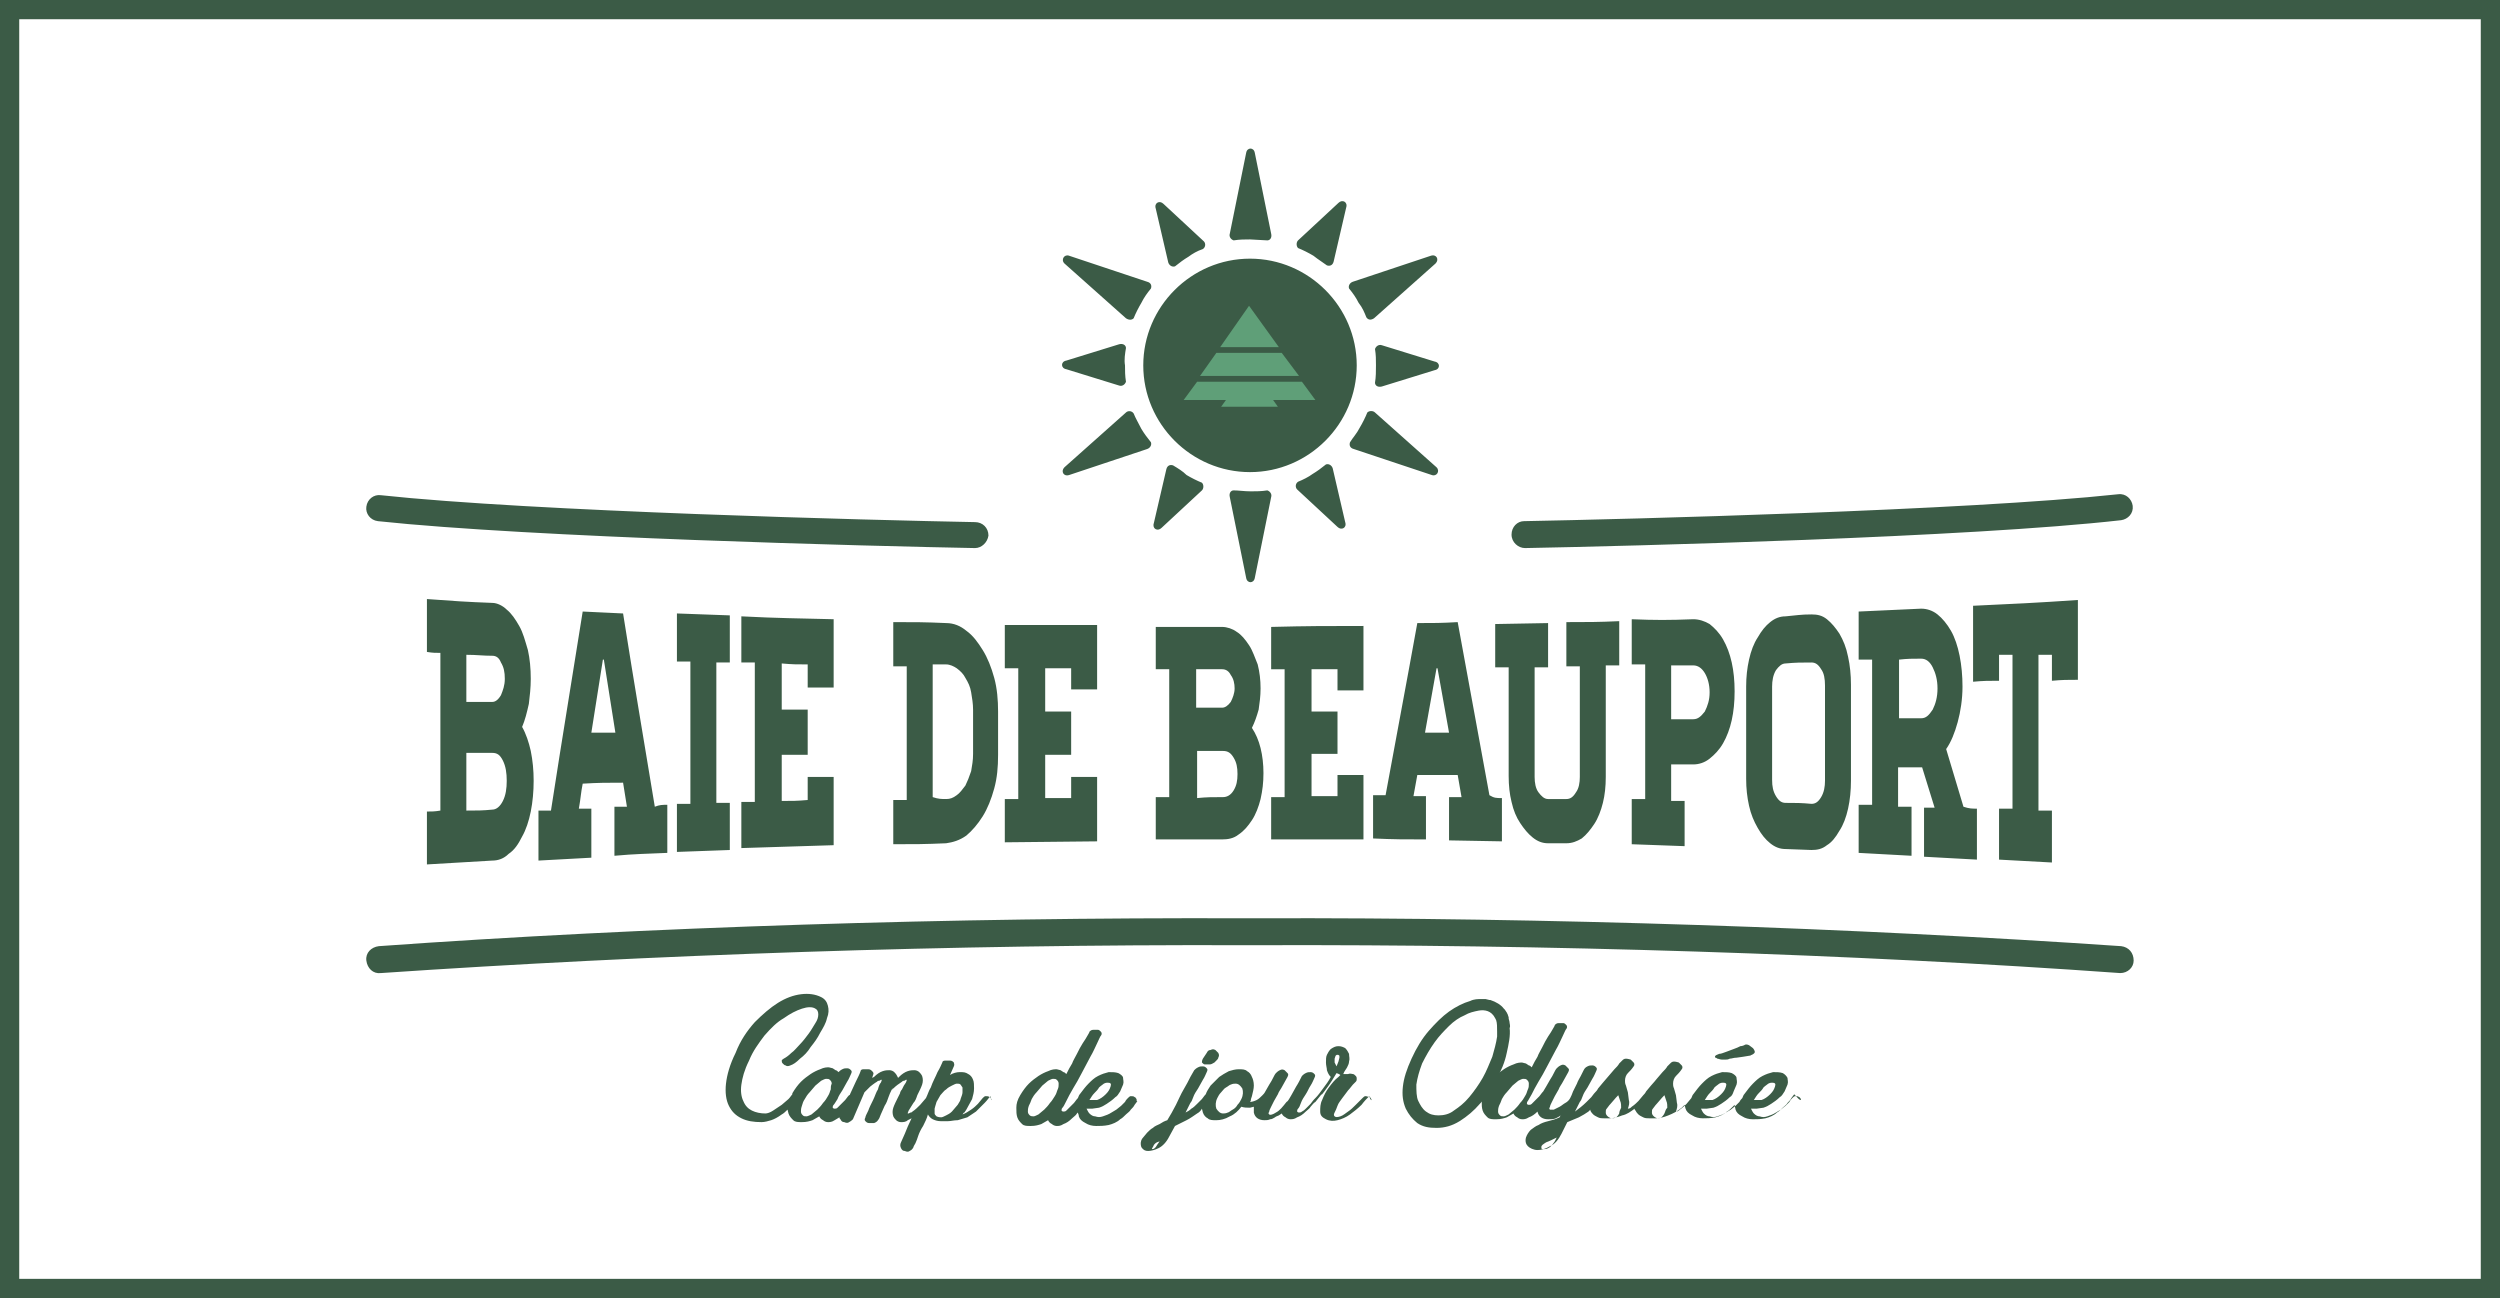<svg xmlns="http://www.w3.org/2000/svg" width="260" height="135" viewBox="0 0 260 135"><g><g fill="#3B5B46"><path d="M54.3 75.6c.4.7.7 1.6.9 2.5.2 1 .3 2 .3 3.1s-.1 2.2-.3 3.2c-.2 1-.5 1.9-.9 2.6-.4.8-.8 1.4-1.4 1.8-.5.5-1.1.7-1.7.7l-6.8.4v-5.5c.5 0 .8 0 1.4-.1v-16.4c-.5 0-.8 0-1.4-.1v-5.5c2.7.2 4.1.3 6.8.4.5 0 1.1.3 1.5.7.5.4.9 1 1.3 1.7s.6 1.5.9 2.5c.2.9.3 1.9.3 3 0 .9-.1 1.8-.2 2.6-.2.9-.4 1.7-.7 2.4zm-5.8-7.5v4.9h2.7c.3 0 .6-.2.9-.7.2-.5.4-1 .4-1.7s-.1-1.2-.4-1.7c-.2-.5-.5-.7-.9-.7-1 0-1.6-.1-2.7-.1zm2.7 16.1c.4 0 .8-.3 1.1-.9.3-.6.4-1.3.4-2.1s-.1-1.5-.4-2.1c-.3-.6-.6-.8-1.1-.8h-2.7v6c1.1 0 1.7 0 2.7-.1zM69.4 83.7v5c-2.2.1-3.3.1-5.5.3v-5.1h1.3l-.4-2.5c-1.7 0-2.5 0-4.2.1-.2 1-.2 1.5-.4 2.6h1.3v5.1l-5.5.3v-5.2h1.3c1.3-8.4 2-12.5 3.3-20.7l4.2.2c1.3 8.2 2 12.2 3.3 20.1.5-.2.8-.2 1.3-.2zm-5.4-7.5l-1.2-7.6h-.1l-1.2 7.6h2.5zM74.5 83.5h1.4v4.9l-5.5.2v-5h1.4v-14.8h-1.4v-5l5.5.2v4.9h-1.4v14.6zM86.7 64.4v7.1h-2.7v-2.4c-1.1 0-1.6 0-2.7-.1v4.8h2.7v4.7h-2.7v4.8c1.1 0 1.6 0 2.7-.1v-2.4h2.7v7.1l-9.6.3v-4.8h1.4v-14.5h-1.4v-4.8c3.9.2 5.8.2 9.6.3zM98.4 64.8c.8 0 1.5.3 2.1.8.7.5 1.2 1.2 1.7 2s.9 1.8 1.2 2.9c.3 1.1.4 2.3.4 3.5v4.5c0 1.3-.1 2.4-.4 3.5-.3 1.1-.7 2.1-1.2 2.9-.5.8-1.1 1.5-1.7 2-.7.5-1.4.7-2.1.8-2.2.1-3.3.1-5.5.1v-4.6h1.4v-13.9h-1.4v-4.6c2.2 0 3.3 0 5.5.1zm0 18.3c.4 0 .7-.1 1.1-.4.3-.2.6-.6.9-1 .2-.4.4-.9.6-1.5.1-.6.2-1.1.2-1.8v-4.6c0-.6-.1-1.2-.2-1.8-.1-.6-.3-1-.6-1.5-.2-.4-.5-.7-.9-1-.3-.2-.7-.4-1.1-.4h-1.4v13.8c.6.2.9.2 1.4.2zM114.1 65v6.7h-2.7v-2.2h-2.7v4.5h2.7v4.5h-2.7v4.5h2.7v-2.2h2.7v6.7l-9.6.1v-4.5h1.4v-13.6h-1.4v-4.5h9.6zM130.2 75.7c.4.6.7 1.3.9 2.1.2.8.3 1.7.3 2.6 0 1-.1 1.8-.3 2.7-.2.8-.5 1.6-.9 2.2-.4.6-.8 1.1-1.4 1.5-.5.4-1.1.5-1.7.5h-6.9v-4.4h1.4v-13.3h-1.4v-4.4h6.9c.5 0 1.1.2 1.5.5.5.3.9.8 1.3 1.4.4.6.6 1.3.9 2 .2.8.3 1.6.3 2.5 0 .8-.1 1.5-.2 2.2-.2.7-.4 1.3-.7 1.9zm-5.8-6.1v4h2.7c.3 0 .6-.2.9-.6.2-.4.4-.9.4-1.4s-.1-1-.4-1.4c-.2-.4-.5-.6-.9-.6h-2.7zm2.8 13.3c.4 0 .8-.2 1.1-.7.3-.5.4-1 .4-1.7s-.1-1.2-.4-1.7c-.3-.5-.6-.7-1.1-.7h-2.7v4.9c1-.1 1.6-.1 2.7-.1zM141.8 65.1v6.7h-2.7v-2.2h-2.7v4.4h2.7v4.4h-2.7v4.4h2.7v-2.2h2.7v6.7h-9.6v-4.4h1.4v-13.3h-1.4v-4.4c3.8-.1 5.8-.1 9.6-.1zM156.2 83v4.5l-5.5-.1v-4.5h1.3l-.4-2.3h-4.2l-.4 2.2h1.3v4.5c-2.2 0-3.3 0-5.5-.1v-4.5h1.3c1.3-7.1 2-10.7 3.3-17.9 1.7 0 2.5 0 4.2-.1l3.3 18c.5.3.7.3 1.3.3zm-5.5-6.8l-1.2-6.7h-.1l-1.2 6.7h2.5zM168.4 64.6v4.6h-1.4v11.6c0 1-.1 1.9-.3 2.7-.2.8-.5 1.6-.9 2.2-.4.6-.8 1.1-1.3 1.5-.5.3-1 .5-1.6.5h-1.9c-.6 0-1.1-.2-1.6-.6-.5-.4-.9-.9-1.3-1.5s-.7-1.3-.9-2.2c-.2-.8-.3-1.7-.3-2.7v-11.3h-1.4v-4.5l5.5-.1v4.6h-1.4v11.4c0 .6.1 1.2.4 1.6.3.4.6.7 1 .7h1.9c.4 0 .7-.2 1-.7.3-.4.4-1 .4-1.6v-11.5h-1.4v-4.6c2.2 0 3.3 0 5.5-.1zM176.1 64.4c.6 0 1.2.2 1.7.5.5.4 1 .9 1.4 1.6.4.7.7 1.5.9 2.4.2.9.3 1.9.3 3s-.1 2.1-.3 3c-.2.9-.5 1.7-.9 2.4s-.9 1.2-1.4 1.6c-.5.4-1.1.6-1.7.6h-2.3v3.8h1.4v4.7l-5.5-.2v-4.7h1.4v-14h-1.4v-4.7c2.5.1 3.8.1 6.4 0zm0 10.4c.5 0 .8-.3 1.2-.8.3-.6.5-1.2.5-2s-.2-1.5-.5-2-.7-.8-1.2-.8h-2.3v5.6h2.3zM188.4 63.9c.6 0 1.1.1 1.6.5s.9.9 1.3 1.5c.4.7.7 1.4.9 2.4.2.9.3 1.9.3 2.9v10c0 1-.1 2-.3 2.9-.2.9-.5 1.7-.9 2.3-.4.7-.8 1.2-1.3 1.5-.5.4-1 .5-1.6.5l-2.7-.1c-.6 0-1.1-.2-1.6-.6-.5-.4-.9-.9-1.3-1.6-.4-.7-.7-1.4-.9-2.3-.2-.9-.3-1.8-.3-2.8v-9.6c0-1 .1-1.9.3-2.8.2-.9.5-1.7.9-2.3.4-.7.8-1.2 1.3-1.6.5-.4 1-.6 1.6-.6 1.1-.1 1.6-.2 2.7-.2zm1.4 7.4c0-.7-.1-1.3-.4-1.7-.3-.5-.6-.7-1-.7-1.1 0-1.6 0-2.7.1-.4 0-.7.3-1 .7-.3.5-.4 1.1-.4 1.7v9.7c0 .7.1 1.2.4 1.7.3.5.6.7 1 .7 1.1 0 1.6 0 2.7.1.4 0 .7-.2 1-.7.3-.5.4-1.1.4-1.7v-9.9zM205.6 84.1v5.3l-5.5-.3v-5.1h1.1l-1.3-4.2h-2.5v4.1h1.4v5.1l-5.5-.3v-5h1.4v-15.1h-1.4v-5l6.5-.3c.6 0 1.2.2 1.7.6.5.4 1 1 1.4 1.7.4.7.7 1.6.9 2.6.2 1 .3 2.1.3 3.2 0 1.3-.2 2.6-.5 3.7s-.7 2.1-1.2 2.8l1.8 6c.6.2.9.2 1.4.2zm-8.1-9.4h2.3c.5 0 .8-.3 1.2-.9.3-.6.5-1.3.5-2.2 0-.9-.2-1.6-.5-2.2-.3-.6-.7-.9-1.2-.9-.9 0-1.4 0-2.3.1v6.1zM216.1 62.4v8.3c-1.1 0-1.6 0-2.7.1v-2.7h-1.4v16.2h1.4v5.4l-5.5-.3v-5.3h1.4v-16h-1.4v2.7c-1.1 0-1.6 0-2.7.1v-7.9c4.3-.2 6.5-.3 10.9-.6z"/></g><path fill="#3B5B46" d="M158.6 57c-.7 0-1.4-.6-1.4-1.4 0-.8.6-1.4 1.3-1.4 10.5-.2 46-1.1 61.8-2.8.8-.1 1.4.5 1.5 1.2.1.8-.5 1.4-1.2 1.5-15.8 1.8-51.4 2.7-62 2.9zM101.4 57c-10.6-.2-46.2-1.1-62.1-2.8-.8-.1-1.3-.8-1.2-1.5.1-.8.8-1.3 1.5-1.2 15.8 1.7 51.3 2.6 61.8 2.8.8 0 1.4.6 1.4 1.4-.1.7-.7 1.3-1.4 1.3zM220.5 101.2c-27.9-2-59.8-3-89.7-2.9h-1.6c-30-.1-61.8 1-89.6 2.9-.8.1-1.4-.5-1.5-1.3-.1-.8.5-1.4 1.3-1.5 27.9-2 59.8-3 89.8-2.9h1.6c30.1-.1 62 1 89.8 2.9.8.1 1.3.7 1.3 1.5 0 .7-.6 1.3-1.4 1.3zM130 49.1c-6.1 0-11.1-5-11.1-11.1s5-11.1 11.1-11.1 11.1 5 11.1 11.1-5 11.1-11.1 11.1zM131.8 25c.3 0 .5-.3.4-.7l-1.7-8.4c-.1-.6-.8-.6-.9 0l-1.7 8.4c-.1.3.1.6.4.7.6-.1 1.2-.1 1.7-.1l1.8.1zM142.1 33c.2.3.5.3.8.1l6.4-5.7c.4-.4.1-1-.5-.8l-8.1 2.7c-.3.1-.5.4-.4.7.4.5.7.9 1 1.5.4.5.6 1 .8 1.5zM140.4 46c-.1.3 0 .6.4.7l8.1 2.7c.5.2.9-.4.5-.8l-6.4-5.7c-.2-.2-.6-.2-.8 0-.2.5-.5 1.1-.8 1.6-.3.6-.7 1-1 1.5zM128.3 51c-.3 0-.5.3-.4.7l1.7 8.4c.1.6.8.6.9 0l1.7-8.4c.1-.3-.1-.6-.4-.7-.6.1-1.2.1-1.7.1-.7 0-1.3-.1-1.8-.1zM117.9 43c-.2-.3-.6-.3-.8-.1l-6.4 5.7c-.4.4-.1 1 .5.8l8.1-2.7c.3-.1.5-.4.4-.7-.4-.5-.7-.9-1-1.4-.3-.6-.6-1.1-.8-1.6zM119.7 30c.1-.3 0-.6-.4-.7l-8.1-2.7c-.5-.2-.9.4-.5.8l6.4 5.7c.3.2.6.2.8 0 .2-.5.5-1.1.8-1.6.3-.6.6-1 1-1.5zM138 27.6c.3.1.6 0 .7-.4l1.3-5.6c.2-.6-.4-.9-.8-.5l-4.2 3.9c-.2.2-.2.6 0 .8.5.2 1.1.5 1.6.8.5.4 1 .7 1.4 1zM143 39.8c0 .3.3.5.7.4l5.5-1.7c.6-.1.6-.8 0-.9l-5.5-1.7c-.3-.1-.6.1-.7.4.1.6.1 1.1.1 1.7 0 .6 0 1.2-.1 1.8zM135 50.1c-.3.2-.3.6-.1.8l4.2 3.9c.4.4 1 .1.8-.5l-1.3-5.6c-.1-.3-.4-.5-.7-.4-.5.4-.9.7-1.4 1-.4.3-1 .6-1.5.8zM122 48.4c-.3-.1-.6 0-.7.4l-1.3 5.6c-.2.6.4.9.8.5l4.2-3.9c.2-.2.2-.6 0-.8-.5-.2-1.1-.5-1.6-.8-.4-.4-.9-.7-1.4-1zM117.1 36.2c0-.3-.3-.5-.7-.4l-5.5 1.7c-.6.1-.6.8 0 .9l5.5 1.7c.3.1.6-.1.7-.4-.1-.6-.1-1.2-.1-1.7-.1-.6 0-1.2.1-1.8zM125.1 25.9c.3-.2.3-.6.1-.8l-4.2-3.9c-.4-.4-1-.1-.8.5l1.3 5.6c.1.3.4.5.7.4.5-.4.9-.7 1.4-1 .4-.3.9-.6 1.5-.8z"/><g fill="#5F9F78"><path d="M129.9 31.8l-3 4.3h6.1zM133.3 36.7h-6.8l-1.7 2.4h10.3zM136.8 41.6l-1.4-1.9h-10.9l-1.4 1.9h4.4l-.5.7h5.9l-.5-.7z"/></g><g fill="#3B5B46"><path d="M103.1 114.3c-.1-.1-.1-.2-.2-.2-.1-.1-.2-.1-.4-.1-.1 0-.2.1-.3.2l-.5.6c-.2.2-.4.4-.7.6-.3.2-.6.4-.9.5.1-.1.1-.2.2-.2l.2-.3.6-1.1c.1-.4.2-.7.2-1.1 0-.3 0-.7-.1-.9-.1-.3-.3-.5-.5-.6-.3-.2-.5-.2-.9-.2-.3 0-.7.1-1 .3l.4-.9c.1-.2 0-.3 0-.4-.1-.1-.2-.2-.4-.2h-.5c-.2 0-.3.1-.3.2-.1.2-.2.5-.5 1-.2.5-.5 1-.7 1.6-.2.3-.3.7-.5 1.1l-.6.7c-.3.3-.5.5-.8.7-.1.1-.1.1-.2.1l-.2.1h-.1s0-.1.1-.3l.5-.8c.2-.2.3-.5.4-.8.2-.4.4-.8.5-1.1.1-.3.1-.6 0-.9-.1-.2-.2-.3-.3-.4s-.3-.2-.5-.2-.4 0-.7.1c-.3.1-.6.3-.9.6l-.1.1-.1-.2c-.1-.2-.2-.3-.3-.4-.1-.1-.3-.2-.5-.2s-.4 0-.7.1c-.3.1-.6.3-.9.6l-.2.1.1-.3c.1-.2 0-.3-.1-.4-.1-.1-.2-.2-.4-.2h-.5c-.2 0-.3.1-.3.2-.1.3-.3.7-.5 1.1l-.6 1.3s0 .1-.1.1c-.2.2-.3.4-.4.5l-.5.5-.3.3c-.1.1-.2.1-.3.1-.1 0-.1 0-.2-.1 0-.1 0-.2.1-.3.1-.1.2-.3.4-.6.1-.3.3-.6.5-.9l.5-.9c.2-.3.3-.6.4-.8.1-.2.1-.3 0-.4-.1-.1-.2-.2-.4-.2s-.3 0-.5.1-.3.2-.4.3c-.1-.1-.2-.2-.3-.2l-.3-.2-.4-.1c-.2 0-.5 0-.9.2-.3.1-.7.3-1 .5-.3.2-.7.5-1 .8-.3.3-.6.7-.9 1.2v.1c-.1.1-.2.3-.4.5l-.7.6-.9.6c-.3.2-.6.3-.8.3-.5 0-1-.1-1.4-.3-.4-.2-.7-.5-.9-1-.2-.4-.3-1-.2-1.7s.3-1.5.8-2.5c.4-1 1-1.8 1.6-2.6.7-.8 1.3-1.4 2-1.8.7-.5 1.3-.8 1.9-1 .6-.2 1.1-.2 1.4 0 .2.1.3.3.3.6s-.1.6-.3.9c-.2.3-.4.7-.7 1.1s-.6.8-.9 1.1c-.3.3-.6.7-.9.9-.3.3-.6.5-.8.6-.1.1-.2.1-.2.2s0 .2.1.3c.1.1.2.2.3.2.1.1.3.1.5 0 .3-.1.6-.3 1-.7.4-.3.8-.7 1.1-1.2.4-.5.7-.9 1-1.5.3-.5.6-1 .7-1.5.2-.5.2-.9.1-1.3s-.3-.7-.7-.9c-.6-.3-1.3-.4-2.1-.3-.8.1-1.6.4-2.4.9-.8.5-1.6 1.2-2.4 2-.8.9-1.5 1.9-2 3.2-.6 1.2-.9 2.3-1 3.2s0 1.7.3 2.3c.3.6.7 1 1.3 1.3.6.3 1.3.4 2.1.4.3 0 .7-.1 1-.2.3-.1.7-.3 1.1-.6.2-.1.4-.3.6-.5l.1.4c.1.3.3.5.5.7.2.2.5.2.9.2.5 0 .8-.1 1.1-.2l.7-.4c.1.2.2.3.4.4.1.1.3.2.5.2s.4 0 .7-.2l.5-.3c0 .1 0 .1.1.2.1.2.2.3.4.3.2.1.4.1.5 0 .2-.1.3-.2.4-.3l1.2-2.8.6-.6s.5-.4.7-.5c.1-.1.1-.1.2-.1s.2-.1.2-.1h.1s0 .1-.1.3c-.1.1-.2.3-.3.7-.2.3-.3.7-.5 1.1-.2.4-.4.8-.5 1.1-.2.4-.3.6-.3.7-.1.2-.1.3 0 .4.1.1.2.2.4.2h.5s.3-.1.4-.3c.1-.1.2-.3.3-.6l.4-.9c.2-.3.3-.6.4-.9.1-.3.2-.5.3-.7 0 0 0-.1.1-.1 0 0 0-.1.1-.1.3-.3.6-.5.9-.7.1-.1.1-.1.2-.1s.2-.1.2-.1h.1s0 .1-.1.3l-.2.3-.2.4c-.1.1-.2.3-.2.4l-.2.4c-.2.4-.4.8-.5 1.1-.1.3-.1.6 0 .9.1.2.2.3.3.4.1.1.3.2.5.2s.5 0 .7-.2l.4-.2c-.3.6-.5 1.1-.7 1.6l-.4.9c-.1.2-.1.4 0 .6.1.2.2.3.4.3.2.1.4.1.5 0 .2-.1.3-.2.4-.4 0-.1.1-.2.2-.4s.2-.5.3-.8c.1-.3.3-.7.5-1 .2-.4.4-.8.5-1.2.1.2.3.4.5.5.2.1.5.2.8.2h.8c.3 0 .6-.1 1-.1l1-.3.9-.6.9-.9c.3-.3.4-.5.6-.7.1.6.1.4.1.3zm-16.7-1c-.1.2-.1.4-.3.7-.1.2-.3.5-.5.7-.2.3-.4.5-.6.7l-.6.5s-.4.2-.5.2c-.2 0-.3 0-.4-.1-.1-.1-.2-.2-.2-.4s0-.3.1-.6.1-.4.3-.7c.1-.2.3-.5.5-.7l.6-.7.6-.5c.2-.1.4-.2.5-.2.2 0 .3 0 .4.1s.2.2.2.4c-.1.2-.1.4-.1.6zm13.2 1.6l-.6.7c-.2.2-.4.3-.6.4-.2.1-.4.2-.5.2s-.3 0-.5-.1c-.1-.1-.2-.2-.2-.3v-.5s.1-.4.2-.7l.4-.7c.2-.2.4-.5.6-.6.2-.2.4-.3.6-.4.2-.1.4-.2.5-.2.2 0 .3 0 .4.1l.2.3v.5c0 .2-.1.4-.2.7 0 .1-.1.3-.3.6zM118.2 114.3c-.1-.1-.1-.2-.2-.2-.1-.1-.2-.1-.4-.1-.1 0-.2.1-.3.2-.1.1-.2.2-.3.4l-.4.4-.5.4-.5.3c-.3.2-.6.3-.9.4-.3.1-.5.1-.8 0-.2 0-.4-.1-.6-.3-.1-.1-.2-.3-.3-.5h.6l.7-.1c.3-.1.5-.2.8-.4.3-.2.6-.4.9-.7.2-.1.3-.3.5-.6l.3-.7c.1-.3 0-.5 0-.7s-.3-.4-.5-.5c-.3-.1-.6-.1-1-.1-.4.1-.7.2-1.1.4s-.7.5-1 .8c-.3.3-.6.7-.9 1.1-.1.1-.1.2-.2.4-.2.2-.3.4-.4.5l-.5.5-.3.3c-.1.1-.2.1-.3.1-.1 0-.1 0-.2-.1 0-.1 0-.2.1-.3.1-.1.2-.3.4-.7.2-.4.4-.8.7-1.3s.6-1 .9-1.6l.9-1.7c.3-.5.5-1 .7-1.4.2-.4.3-.7.4-.8.1-.1.1-.3 0-.4-.1-.1-.2-.2-.3-.2h-.5c-.2 0-.3.1-.4.2 0 .1-.1.2-.2.4s-.3.5-.5.8-.4.7-.6 1.1c-.2.4-.4.7-.5 1-.2.3-.4.7-.6 1.1-.1-.1-.2-.2-.3-.2l-.3-.2-.4-.1c-.2 0-.5 0-.9.2-.3.1-.7.3-1 .5-.3.2-.7.5-1 .8-.3.3-.6.7-.9 1.2-.3.5-.4.9-.4 1.3s0 .7.1 1c.1.3.3.5.5.7.2.2.5.2.9.2.5 0 .8-.1 1.1-.2l.7-.4c.1.2.2.3.4.4.1.1.3.2.5.2s.4 0 .7-.2c.3-.1.6-.3.9-.6.2-.2.4-.3.5-.5l.1-.1c0 .1.1.2.1.4.1.3.3.5.7.7.3.2.7.3 1.1.3.4 0 .8 0 1.3-.1.4-.1.9-.3 1.2-.6.2-.1.4-.3.6-.5.2-.2.4-.3.5-.5.2-.2.3-.3.4-.5l.3-.4c-.1.1-.1-.1-.1-.2zm-4.9.1c.2-.3.3-.5.5-.7.2-.2.4-.4.5-.6.2-.2.4-.3.5-.4.2-.1.3-.1.4-.1.3 0 .4.1.3.4-.1.3-.2.5-.5.8-.3.3-.6.5-.9.6h-.8zm-3.3-1.1c-.1.2-.1.4-.3.7s-.3.5-.5.7c-.2.3-.4.5-.6.7l-.6.5c-.2.1-.4.2-.5.2s-.3 0-.4-.1c-.1-.1-.2-.2-.2-.4s0-.3.1-.6c.1-.2.2-.4.3-.7.1-.2.3-.5.5-.7l.6-.7.6-.5c.2-.1.4-.2.5-.2.2 0 .3 0 .4.1s.2.2.2.4 0 .4-.1.6zM125.3 110.7h.5c.2 0 .3-.1.5-.2l.2-.2c.1-.1.2-.2.2-.3.1-.2.1-.3 0-.5l-.3-.3c-.2-.1-.3-.1-.5 0-.2 0-.3.1-.4.3l-.2.3-.2.3c-.1.2-.1.3-.1.4.1.1.2.2.3.2zM142.6 114.3c0-.1-.1-.2-.2-.2s-.2-.1-.4-.1c-.1 0-.2.1-.3.2l-.7.7c-.3.3-.5.5-.8.7-.3.2-.5.4-.8.5-.3.1-.5.1-.6 0-.1-.1-.1-.2 0-.4s.2-.4.3-.7c.1-.3.3-.5.5-.8l.6-.8c.2-.2.4-.5.5-.6l.3-.3c.1-.1.1-.2.1-.3 0-.1 0-.2-.1-.3-.1-.1-.2-.2-.3-.2s-.3-.1-.5 0h-.5c.1-.3.3-.5.4-.7.1-.2.2-.4.2-.6.1-.3 0-.5 0-.8-.1-.2-.2-.4-.4-.6-.2-.1-.4-.2-.7-.2-.3 0-.5.1-.8.3-.2.2-.3.4-.4.6-.1.2-.1.5-.1.8 0 .3.1.6.1.8.1.3.2.5.4.7-.2.4-.5.8-.8 1.2-.3.4-.5.7-.8 1l-.1.1c-.2.2-.3.4-.4.5l-.5.5c-.1.1-.2.2-.4.3-.1.1-.2.1-.3.1-.1 0-.1 0-.2-.1 0-.1 0-.2.1-.3.1-.1.2-.3.3-.6.1-.3.3-.6.5-.9s.3-.6.5-.9c.2-.3.3-.6.4-.8.1-.2.1-.3 0-.4-.1-.1-.2-.2-.4-.2s-.3 0-.5.1-.3.2-.4.3c-.2.4-.4.8-.6 1.1l-.5.9c-.2.3-.3.6-.5.7-.4.5-.7.9-1.1 1.1-.3.2-.6.3-.7.2-.1-.1-.1-.1 0-.3 0-.1.1-.3.2-.5l.3-.6.4-.7c.1-.3.3-.5.5-.9l.5-.9c.1-.2.1-.3 0-.4l-.3-.3c-.2-.1-.3-.1-.5 0s-.3.2-.4.3c-.1.1-.2.3-.3.5-.1.2-.2.4-.4.7l-.4.7c-.1.2-.2.3-.3.4-.2.2-.4.4-.6.5-.2.1-.5.2-.7.2.1-.1.1-.2.1-.3l.1-.3c.1-.4.2-.8.2-1.1 0-.4-.1-.7-.2-.9-.1-.3-.3-.5-.5-.6-.2-.2-.5-.2-.9-.2-.3 0-.7.1-1 .2-.4.2-.7.4-1 .6l-.9.9c-.2.3-.4.6-.5.9-.2.2-.3.4-.4.5l-.5.5c-.2.2-.4.4-.6.5-.2.2-.4.3-.6.4l.5-1c.1-.1.2-.3.3-.6.1-.3.3-.6.5-.9l.5-.9c.2-.3.3-.6.4-.8.1-.2.1-.3 0-.4-.1-.1-.2-.2-.4-.2s-.3 0-.5.1-.3.2-.4.3l-.4.7c-.2.4-.4.8-.7 1.3-.3.5-.5 1-.8 1.6-.3.6-.6 1.1-.9 1.6-.3.1-.5.2-.8.4-.2.1-.5.2-.7.4-.2.1-.4.3-.6.5l-.5.6c-.2.3-.2.6-.1.9.2.3.4.4.7.4.3 0 .7-.1 1.1-.3.4-.2.8-.6 1.1-1.2l.6-1.1 1.2-.6c.4-.2.8-.5 1.1-.7.2-.1.4-.3.5-.5l.1.4c.1.3.3.5.5.6.2.2.5.2.9.2s.9-.1 1.4-.4c.5-.2.9-.6 1.2-1 .3.1.6.1.9.1l.4-.1v.6c.1.5.5.8 1.1.8.2 0 .4 0 .6-.1.2 0 .3-.1.5-.2.1-.1.2-.1.4-.2l.3-.2c.1.2.2.3.4.4.1.1.3.2.5.2s.4 0 .7-.2c.3-.1.6-.3.9-.6.2-.2.4-.3.5-.5.2-.2.3-.4.5-.5l.4-.5c.1-.1.2-.3.3-.3.1-.1.3-.4.6-.8s.6-.9.9-1.4c.3.1.4.2.4.2l-.2.2c-.4.3-.7.7-1 1.1-.3.4-.5.8-.7 1.3-.2.4-.2.8-.2 1.2 0 .4.2.6.6.8.4.2.8.2 1.2.1.4-.1.9-.3 1.3-.6s.8-.6 1.2-1c.3-.4.6-.7.8-.9.2.6.3.4.2.3zm-22 4.4c-.2.3-.3.4-.4.6-.1.1-.2.2-.3.2h-.1s0-.1.1-.2c.1-.3.3-.5.7-.6zm8.5-4.4c-.1.2-.2.4-.4.6-.1.2-.3.4-.5.5-.2.1-.4.3-.5.3-.2.1-.4.1-.5.1-.3 0-.5-.2-.7-.5-.1-.3-.1-.7.1-1.1.1-.2.2-.4.4-.6.2-.2.3-.4.5-.5.2-.1.4-.3.5-.3.2-.1.4-.1.5-.1.3 0 .5.2.7.5.1.3.1.7-.1 1.1zm10.2-4.3l-.1.4-.2.5-.2-.4v-.4l.1-.3c.1-.1.1-.1.2-.1s.1 0 .2.1v.2zM178.6 110.1c.1 0 .3.1.5.1h.3c.2 0 .3 0 .5-.1.2 0 .4-.1.7-.1l.7-.1.6-.1c.2 0 .2-.1.3-.1.2-.1.3-.2.3-.3 0-.1-.1-.3-.2-.4l-.4-.3c-.2-.1-.4-.1-.5 0 0 0-.2.1-.4.1-.2.1-.4.2-.7.3l-.8.3c-.3.1-.5.2-.7.2-.2.1-.3.1-.4.2-.1.1 0 .2 0 .2s.1 0 .2.1zM187.3 114.3c-.1-.1-.1-.2-.2-.2-.1-.1-.2-.1-.4-.1-.1 0-.2.1-.3.2-.1.1-.2.2-.3.4l-.4.4-.5.4-.5.3c-.3.2-.6.3-.9.4-.3.1-.5.1-.8 0-.2 0-.4-.1-.6-.3-.1-.1-.2-.3-.3-.5h.6l.7-.1c.3-.1.5-.2.8-.4.3-.2.6-.4.9-.7.2-.1.3-.3.5-.6l.3-.7c.1-.3 0-.5 0-.7-.1-.2-.3-.4-.5-.5-.3-.1-.6-.1-1-.1-.4.1-.7.2-1.1.4-.4.2-.7.5-1 .8-.3.3-.6.7-.9 1.1-.1.1-.1.2-.2.4-.1.1-.2.2-.3.4l-.4.4-.5.4-.5.3c-.3.2-.6.3-.9.4-.3.1-.5.1-.8 0-.2 0-.4-.1-.6-.3-.1-.1-.2-.3-.3-.5h.6l.7-.1c.3-.1.5-.2.8-.4.3-.2.6-.4.9-.7.2-.1.3-.3.4-.6l.3-.7c.1-.3 0-.5 0-.7s-.3-.4-.5-.5c-.3-.1-.6-.1-1-.1-.4.1-.7.2-1.1.4-.4.2-.7.5-1 .8-.3.3-.6.7-.9 1.1-.1.1-.1.2-.2.4l-.5.6c-.2.2-.4.4-.7.6-.1.1-.2.2-.4.2.1-.3.2-.6.1-.9l-.1-.8-.2-.7c-.1-.2-.1-.4-.1-.5 0-.3.1-.6.3-.8.2-.2.4-.4.6-.7.1-.1.1-.3 0-.4l-.3-.3s-.3-.1-.5-.1-.3.1-.4.2l-.3.3c-.1.2-.3.4-.5.6l-.6.7s-.4.5-.6.7l-.5.6c-.1.2-.2.3-.3.4l-.5.6c-.2.2-.4.4-.7.6-.1.1-.2.2-.4.2.1-.3.2-.6.1-.9l-.1-.8-.2-.7c-.1-.2-.1-.4-.1-.5 0-.3.1-.6.3-.8.2-.2.4-.4.6-.7.1-.1.1-.3 0-.4l-.3-.3s-.3-.1-.5-.1-.3.1-.4.2l-.3.3c-.1.2-.3.4-.5.6l-.6.7-.6.7-.5.6c-.1.2-.2.3-.3.4-.2.2-.3.4-.4.5l-.5.5c-.4.4-.8.7-1.2 1l.5-1c.1-.1.2-.3.3-.6s.3-.6.5-.9l.5-.9c.2-.3.3-.6.4-.8.1-.2.1-.3 0-.4-.1-.1-.2-.2-.4-.2s-.3 0-.5.1-.3.2-.4.4l-.3.6c-.1.2-.3.5-.4.8l-.4.8c-.1.3-.2.5-.3.7-.1.2-.3.4-.5.5s-.4.3-.6.4l-.6.3h-.4c-.1-.1-.1-.1 0-.3 0-.1.1-.3.2-.5l.3-.6.4-.7c.1-.3.3-.5.5-.9l.5-.9c.1-.2.1-.3 0-.4l-.3-.3c-.2-.1-.3-.1-.5 0s-.3.2-.4.3c-.1.1-.2.3-.3.5-.1.2-.2.4-.4.7l-.4.7-.3.5c-.2.2-.3.4-.4.5l-.5.5-.3.3c-.1.1-.2.1-.3.1-.1 0-.1 0-.2-.1 0-.1 0-.2.1-.3l.4-.7c.2-.4.4-.8.7-1.3.3-.5.6-1 .9-1.6l.9-1.7c.3-.5.5-1 .7-1.4.2-.4.3-.7.4-.8.1-.1.1-.3 0-.4-.1-.1-.2-.2-.3-.2h-.5c-.2 0-.3.1-.4.2 0 .1-.1.2-.2.4s-.3.5-.5.8-.4.7-.6 1.1-.4.7-.5 1c-.2.3-.4.7-.6 1.1-.1-.1-.2-.2-.3-.2l-.3-.2-.4-.1c-.2 0-.5 0-.9.2-.3.1-.7.3-1 .5-.3.2-.7.5-1 .8-.3.3-.6.7-.9 1.2-.3.5-.4.9-.4 1.3s0 .7.1 1c.1.3.3.5.5.7.2.2.5.2.9.2.5 0 .8-.1 1.1-.2l.7-.4c.1.2.2.3.4.4.1.1.3.2.5.2s.4 0 .7-.2c.3-.1.6-.3.9-.6.1.5.5.8 1.1.8.3 0 .6 0 .8-.1.2-.1.4-.2.5-.3l-.1.2c-.4.2-.8.3-1.2.4s-.7.2-1 .4c-.3.1-.5.3-.8.5-.2.2-.4.5-.5.8-.1.4 0 .7.2.9.2.2.6.4 1 .4s.8-.1 1.3-.4c.5-.2.9-.7 1.2-1.3l.6-1.2 1.2-.5c.4-.2.7-.4 1-.6l.2-.2v.1c.1.2.2.3.3.4.1.1.3.2.5.3.2.1.4.1.6.1h.6c.4 0 .8-.1 1.3-.3.5-.1.9-.4 1.3-.7 0 .1 0 .1.1.2.1.2.2.3.3.4.1.1.3.2.5.3s.4.1.6.1h.7c.4 0 .8-.1 1.3-.3.5-.2.9-.4 1.4-.8l.3-.3.1.4c.1.3.3.5.7.7.3.2.7.3 1.1.3.4 0 .8 0 1.3-.1.4-.1.9-.3 1.2-.6.2-.1.4-.3.6-.5l.2-.2.1.5c.1.3.3.5.7.7.3.2.7.3 1.1.3.4 0 .8 0 1.3-.1.4-.1.9-.3 1.2-.6.2-.1.4-.3.6-.5.2-.2.4-.3.5-.5.2-.2.3-.3.4-.5l.3-.4c.7.8.7.6.7.5zm-4.9.1c.2-.3.3-.5.5-.7.2-.2.4-.4.5-.6.2-.2.4-.3.5-.4.2-.1.3-.1.4-.1.3 0 .4.1.3.4-.1.3-.2.5-.5.8-.3.3-.6.5-.9.6h-.8zm-5.1 0c.2-.3.3-.5.5-.7.2-.2.4-.4.5-.6.2-.2.4-.3.5-.4.2-.1.3-.1.4-.1.3 0 .4.1.3.4-.1.3-.2.5-.5.8-.3.3-.6.5-.9.6h-.8zm-18.4-1.1c-.1.2-.1.4-.3.7-.1.2-.3.5-.5.7-.2.3-.4.5-.6.7l-.6.5c-.2.1-.4.2-.5.2-.2 0-.3 0-.4-.1-.1-.1-.2-.2-.2-.4s0-.3.1-.6c.1-.2.2-.4.3-.7.1-.2.3-.5.5-.7l.6-.7.6-.5c.2-.1.4-.2.5-.2.2 0 .3 0 .4.1s.2.2.2.4 0 .4-.1.6zm2.8 5.4c-.2.3-.3.4-.5.6-.2.1-.3.2-.5.2h-.3c-.1 0-.1-.1-.1-.2 0-.2.2-.3.5-.5.3-.1.7-.3 1.1-.5l-.2.4zm6.7-2.9c-.1.2-.2.3-.3.4-.2.1-.3.1-.5.1-.1 0-.3-.1-.4-.2-.1-.1-.2-.2-.2-.4s0-.3.1-.4c.1-.1.2-.3.4-.5s.4-.5.8-.9l.2.6c.1.2.1.5.1.7-.1.2-.2.4-.2.6zm4.7 0c-.1.2-.2.3-.3.4-.2.1-.3.1-.4.1-.1 0-.3-.1-.4-.2-.1-.1-.2-.2-.2-.4s0-.3.1-.4c.1-.1.2-.3.4-.5s.4-.5.8-.9l.2.6c.1.2.1.5.1.7-.2.2-.2.4-.3.6z"/></g><path fill="#EDBC63" d="M156.9 105.8v.1-.1zM154.4 104zM156.6 105.3l.1.2c0-.1 0-.2-.1-.2zM157 106.3z"/><path opacity=".72" fill="#00A259" d="M154.5 104c.1 0 .3 0 .4.1-.1-.1-.3-.1-.4-.1zM156.9 105.9l.1.4-.1-.4zM156.7 105.4c.1.1.1.2.1.3 0 0 0-.2-.1-.3zM156.4 105l.2.3c0-.1-.1-.2-.2-.3z"/><path d="M155.7 107.4zM155.5 105.9l.1.2c-.1-.1-.1-.1-.1-.2z" fill="none"/><path fill="#3B5B46" d="M157 106.4c0-.2-.1-.4-.1-.5v-.1l-.1-.3-.1-.2-.2-.3-.1-.1c-.3-.4-.8-.7-1.4-.9h-.1l-.4-.1h-.4c-.4 0-.8 0-1.2.2-.7.2-1.5.6-2.2 1.1-.7.5-1.4 1.2-2.1 2-.7.8-1.3 1.8-1.8 2.9-.5 1.1-.8 2-.9 2.9-.1.9 0 1.6.3 2.3.3.6.7 1.1 1.2 1.5.6.4 1.2.5 2 .5s1.6-.2 2.4-.7c.8-.5 1.5-1.1 2.1-1.8.7-.7 1.2-1.6 1.7-2.5.5-.9.9-1.8 1.1-2.8.2-.9.4-1.8.3-2.6.1-.1 0-.5 0-.5zm-1.3.9v.5c-.1.7-.3 1.4-.5 2.1-.3.7-.6 1.5-1 2.2-.4.7-.9 1.4-1.4 2-.5.6-1 1-1.6 1.4-.5.4-1.1.5-1.6.5s-.9-.1-1.3-.4c-.4-.3-.6-.7-.8-1.1s-.2-1.1-.2-1.7c.1-.7.3-1.4.6-2.2.4-.8.8-1.5 1.3-2.2.5-.7 1-1.2 1.5-1.7s1.1-.9 1.6-1.1c.5-.3 1-.4 1.5-.5.6-.1 1.3 0 1.7.8l.1.2c.1.3.1.7.1 1.2z"/><path fill="#EDBC63" d="M155.7 107.4z"/><path opacity=".6" fill="#3E914D" d="M155.7 107.4z"/></g><path fill="#3B5B46" d="M258 2v131h-256v-131h256m2-2h-260v135h260v-135z"/></svg>